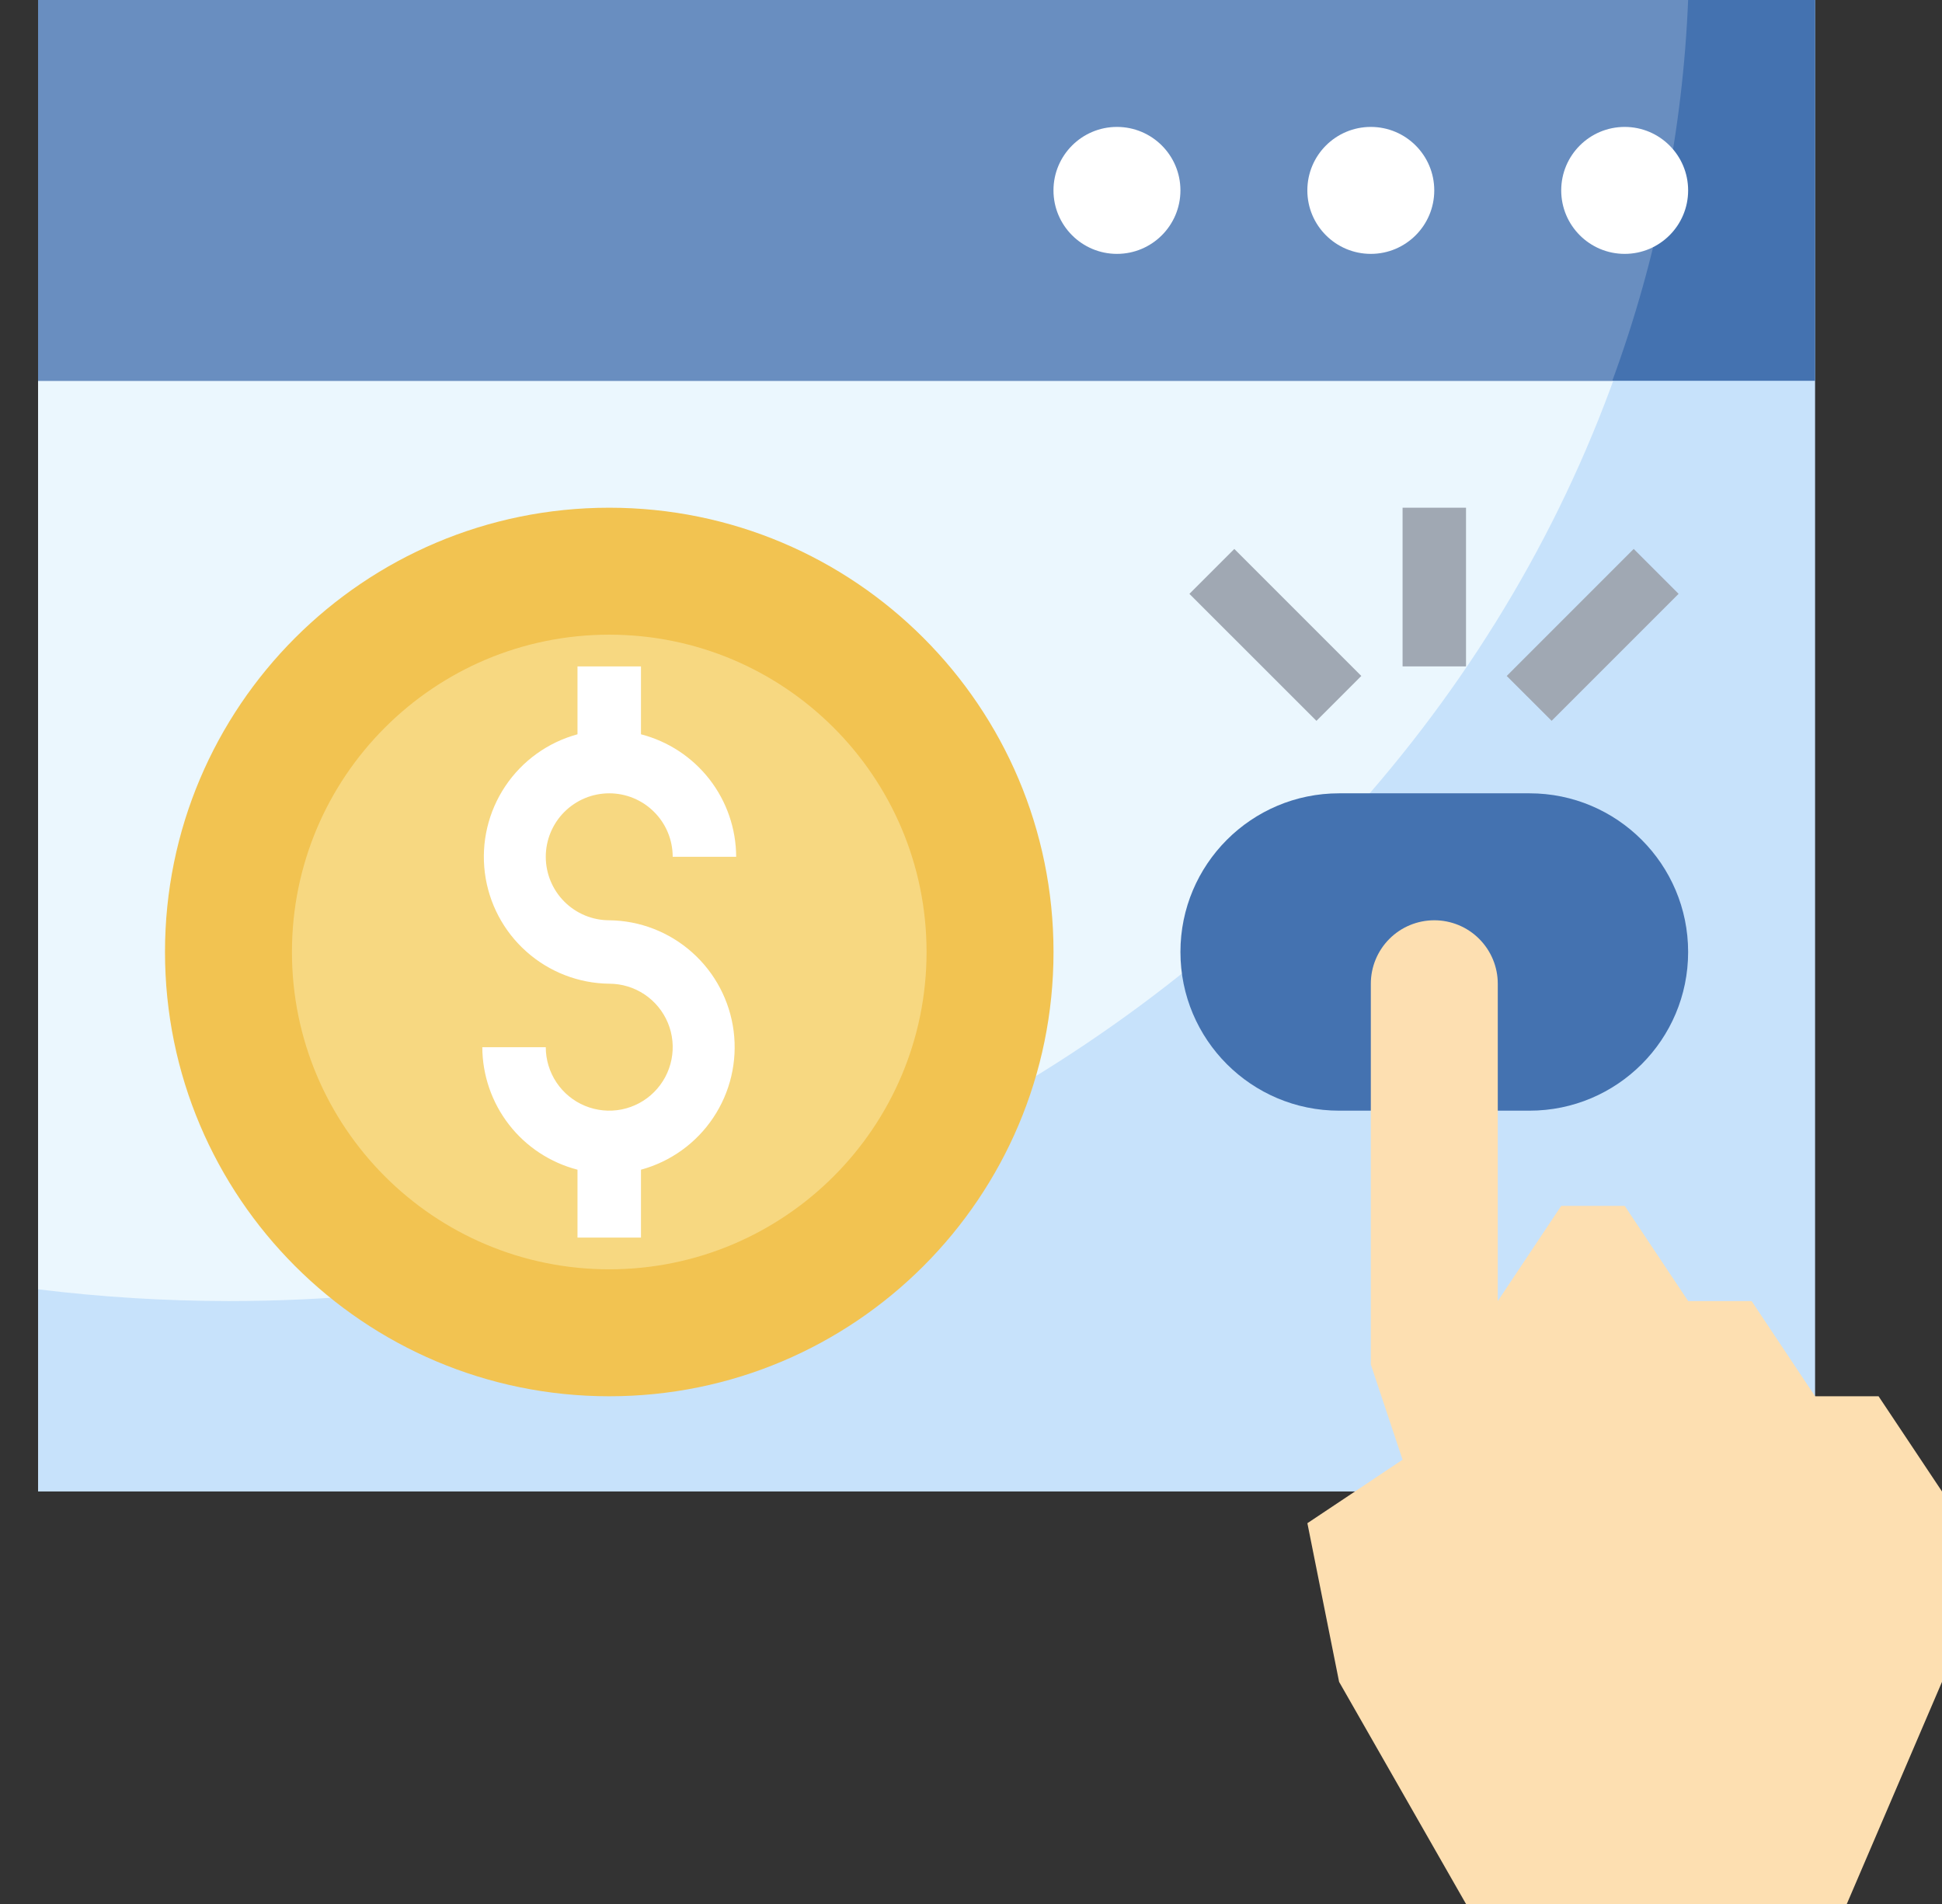 <svg width="51" height="50" viewBox="0 0 51 50" fill="none" xmlns="http://www.w3.org/2000/svg">
<rect x="0" y="0" width="51" height="50" fill="#333333" stroke="none"/>
<path d="M1 0H47.667V39.167H1V0Z" fill="#C7E2FB"/>
<path d="M1 0V33.858C2.659 34.062 4.329 34.165 6 34.167C26.717 34.167 43.583 18.983 44.333 0H1Z" fill="#EBF7FE"/>
<path d="M16 36.667C22.444 36.667 27.667 31.443 27.667 25C27.667 18.557 22.444 13.333 16 13.333C9.557 13.333 4.333 18.557 4.333 25C4.333 31.443 9.557 36.667 16 36.667Z" fill="#F2C351"/>
<path d="M16 33.333C20.602 33.333 24.333 29.602 24.333 25C24.333 20.398 20.602 16.667 16 16.667C11.398 16.667 7.667 20.398 7.667 25C7.667 29.602 11.398 33.333 16 33.333Z" fill="#F7D881"/>
<path d="M1 0H47.667V10H1V0Z" fill="#4472B0"/>
<path d="M44.333 0H1V10H42.342C43.522 6.791 44.194 3.417 44.333 0Z" fill="#698EC0"/>
<path d="M40.167 20.833H35.167C32.865 20.833 31 22.699 31 25C31 27.301 32.865 29.167 35.167 29.167H40.167C42.468 29.167 44.333 27.301 44.333 25C44.333 22.699 42.468 20.833 40.167 20.833Z" fill="#4472B0"/>
<path d="M42.667 6.667C43.587 6.667 44.333 5.92 44.333 5C44.333 4.079 43.587 3.333 42.667 3.333C41.746 3.333 41 4.079 41 5C41 5.92 41.746 6.667 42.667 6.667Z" fill="white"/>
<path d="M36 6.667C36.92 6.667 37.666 5.92 37.666 5C37.666 4.079 36.92 3.333 36 3.333C35.079 3.333 34.333 4.079 34.333 5C34.333 5.92 35.079 6.667 36 6.667Z" fill="white"/>
<path d="M29.333 6.667C30.254 6.667 31 5.92 31 5C31 4.079 30.254 3.333 29.333 3.333C28.413 3.333 27.666 4.079 27.666 5C27.666 5.92 28.413 6.667 29.333 6.667Z" fill="white"/>
<path d="M37.667 40.833L36 35.833V25.833C36 25.391 36.176 24.968 36.488 24.655C36.801 24.342 37.225 24.167 37.667 24.167C38.109 24.167 38.533 24.342 38.845 24.655C39.158 24.968 39.334 25.391 39.334 25.833V34.167L41 31.667H42.667L44.334 34.167H46L47.667 36.667H49.334L51 39.167V44.167L48.5 50H38.5L35.167 44.167L34.334 40L36.834 38.333" fill="#FDDFB1"/>
<path d="M16 20.833C16.442 20.833 16.866 21.009 17.178 21.322C17.491 21.634 17.666 22.058 17.666 22.5H19.333C19.331 21.763 19.084 21.047 18.632 20.465C18.179 19.883 17.547 19.468 16.833 19.283V17.5H15.166V19.283C14.39 19.494 13.716 19.978 13.269 20.647C12.822 21.315 12.632 22.123 12.733 22.921C12.835 23.719 13.221 24.453 13.822 24.988C14.422 25.524 15.196 25.824 16 25.833C16.329 25.833 16.652 25.931 16.926 26.114C17.2 26.297 17.413 26.558 17.54 26.862C17.666 27.167 17.699 27.502 17.634 27.825C17.57 28.148 17.411 28.445 17.178 28.678C16.945 28.912 16.648 29.07 16.325 29.135C16.002 29.199 15.667 29.166 15.362 29.04C15.057 28.914 14.797 28.7 14.614 28.426C14.431 28.152 14.333 27.83 14.333 27.5H12.666C12.669 28.237 12.916 28.953 13.368 29.535C13.82 30.117 14.453 30.532 15.166 30.717V32.5H16.833V30.717C17.609 30.506 18.283 30.022 18.73 29.353C19.178 28.685 19.368 27.877 19.267 27.079C19.165 26.281 18.779 25.547 18.178 25.012C17.578 24.476 16.804 24.176 16 24.167C15.558 24.167 15.134 23.991 14.821 23.678C14.509 23.366 14.333 22.942 14.333 22.5C14.333 22.058 14.509 21.634 14.821 21.322C15.134 21.009 15.558 20.833 16 20.833Z" fill="white"/>
<path d="M36.834 13.333H38.5V17.5H36.834V13.333Z" fill="#A0A8B3"/>
<path d="M39.569 17.751L42.904 14.415L44.083 15.594L40.748 18.929L39.569 17.751Z" fill="#A0A8B3"/>
<path d="M31.236 15.595L32.415 14.416L35.75 17.751L34.572 18.93L31.236 15.595Z" fill="#A0A8B3"/>
</svg>
